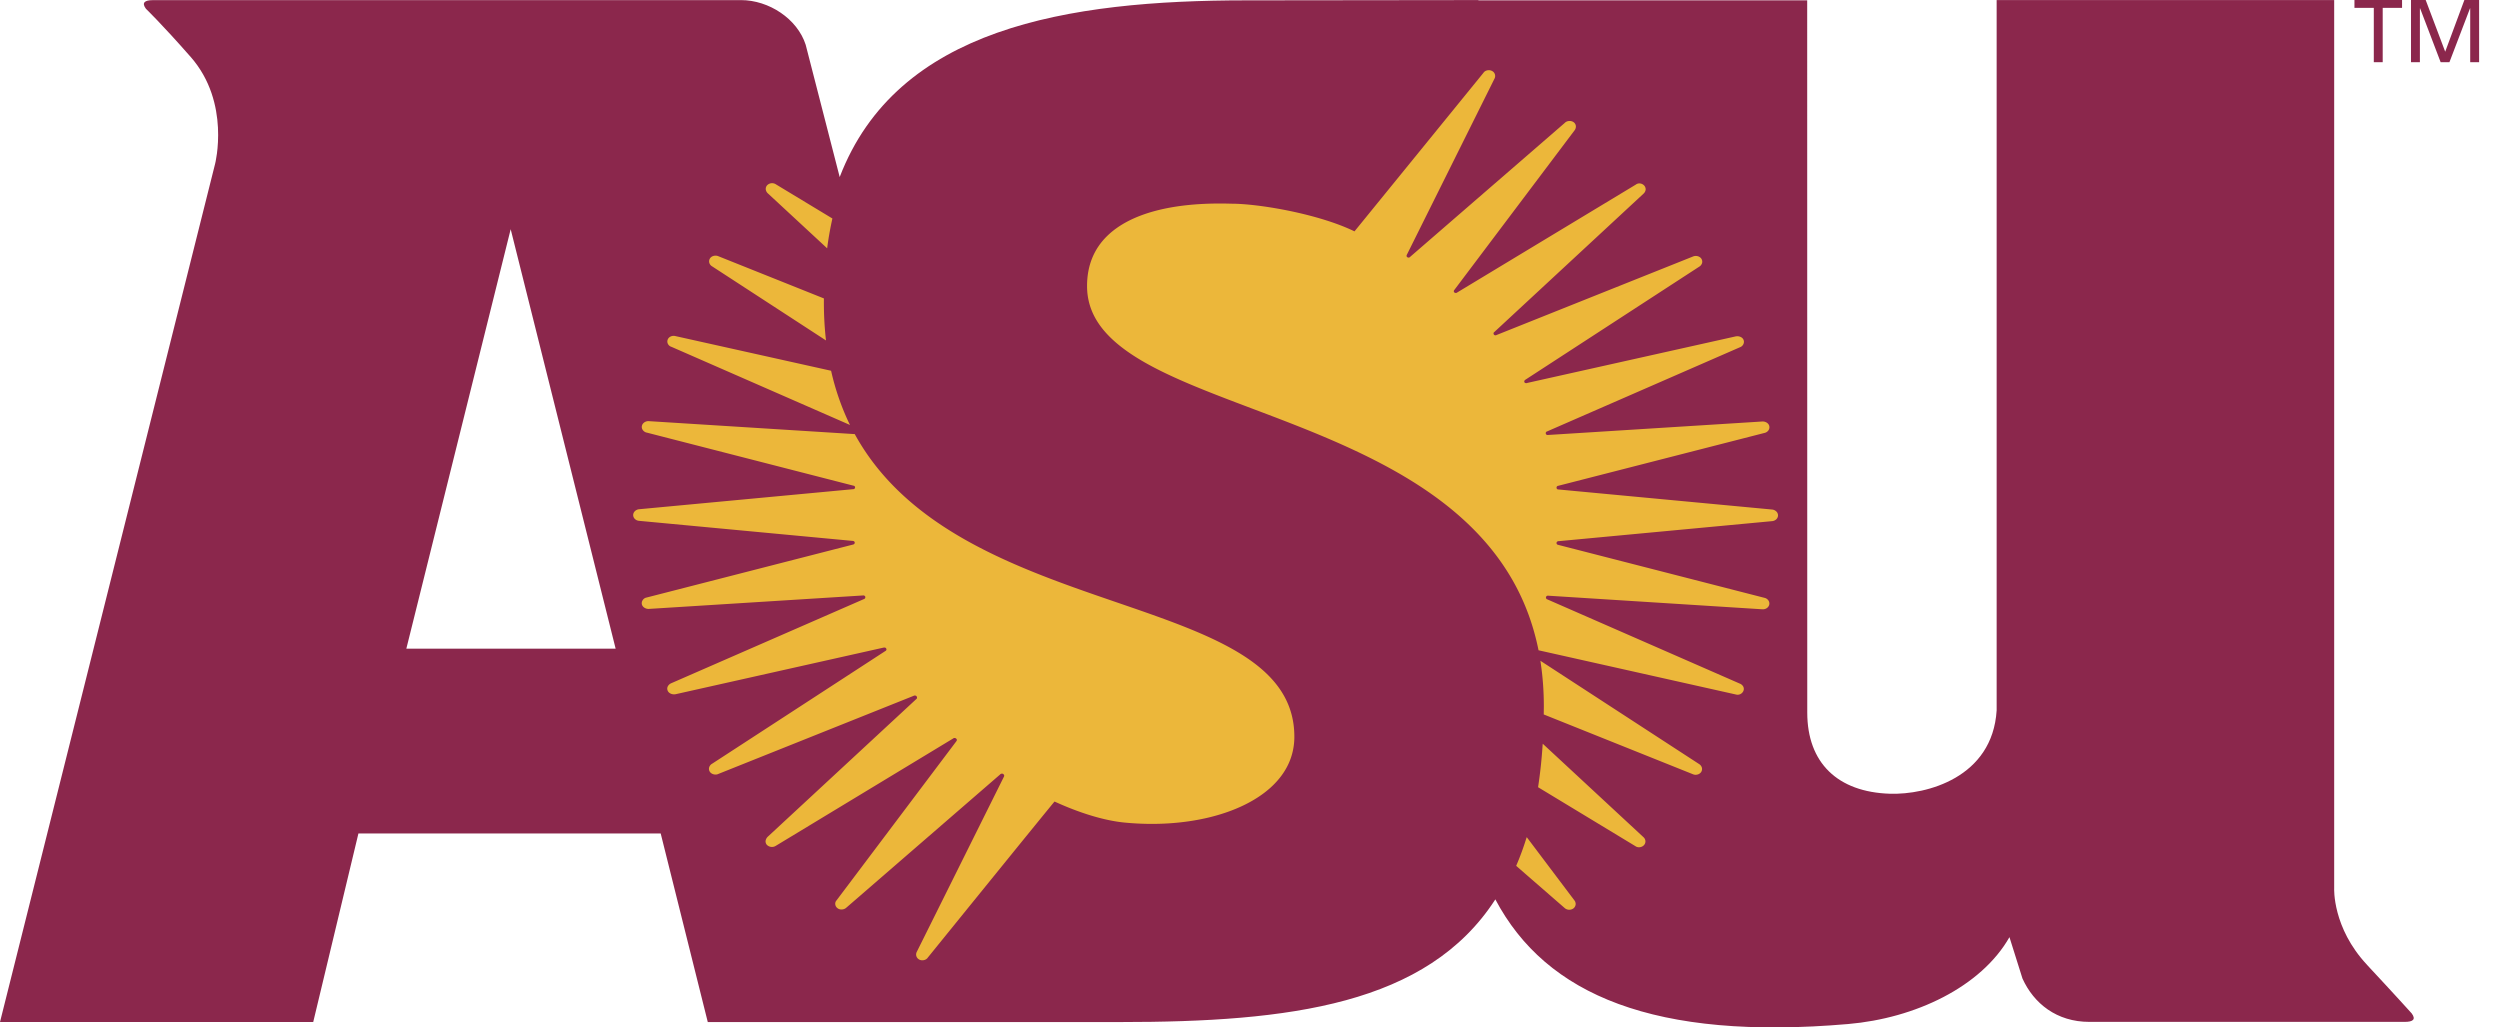 <svg fill="none" xmlns="http://www.w3.org/2000/svg" viewBox="0 0 73 30"><path fill-rule="evenodd" clip-rule="evenodd" d="M69.115 28.17c-1.014-1.084-.957-2.232-.957-2.232V.002h-9.856v20.742c-.123 1.965-2.048 2.467-3.116 2.433-1.529-.048-2.414-.903-2.414-2.37L52.77.01h-9.6l-.001-.008c-2.246 0-4.009.008-6.766.008-5.253 0-10.213.804-11.884 5.16l-.993-3.862C23.283.55 22.453.003 21.635.003h-1.289L7.501.004H4.467c-.247 0-.336.077-.206.252 0 0 .464.446 1.308 1.408 1.172 1.335.712 3.12.712 3.12L0 29.843h9.146l1.32-5.506h8.826l1.375 5.507h12.047c4.942 0 8.962-.503 10.95-3.582 1.483 2.806 4.673 4.125 10.3 3.64 1.96-.168 3.885-1.084 4.712-2.537l.38 1.208c.33.728.999 1.266 1.953 1.266h9.207c.245 0 .335-.072.206-.247 0 0-.491-.546-1.307-1.42Zm-57.25-9.229 3.047-12.248 3.065 12.249h-6.113Zm57.45-17.124h.26V.229h.565V0h-1.39v.229h.565v1.588ZM71.96 0l-.56 1.51-.57-1.51h-.429v1.817h.26V.244h.006l.6 1.573h.256l.601-1.573h.006v1.573h.26V0h-.43Z" fill="#8B274C"/><path fill-rule="evenodd" clip-rule="evenodd" d="m24.153 7.251.008-.064c.036-.263.083-.526.14-.784l.005-.023-1.649-.997a.203.203 0 0 0-.254.024.161.161 0 0 0-.043.122.19.19 0 0 0 .061.117l1.732 1.605Zm-.034 2.69-.008-.07a9.964 9.964 0 0 1-.053-1.157l-3.081-1.232c-.085-.037-.198-.012-.246.065a.155.155 0 0 0-.02.125.175.175 0 0 0 .084.106l3.324 2.163Zm-4.516.185 5.217 2.283-.04-.081a7.24 7.24 0 0 1-.507-1.48l-.005-.022-4.544-1.012c-.091-.024-.192.016-.226.099a.152.152 0 0 0 .004.126c.019.04.055.073.1.087Zm13.017 7.467c-2.86-.981-6.102-2.095-7.652-4.9l-.008-.017-6.007-.378c-.095-.01-.192.05-.21.139a.152.152 0 0 0 .027.12c.029.04.072.068.12.076l6.02 1.546c.019.003.041.01.05.025.006.01.009.021.008.033-.002.032-.032.05-.067.048l-6.232.584c-.096.005-.18.08-.18.17a.158.158 0 0 0 .049.114.196.196 0 0 0 .13.056l6.226.585c.032 0 .06.017.064.045a.06.06 0 0 1-.013.043c-.01.011-.02.015-.036.019l-6.033 1.548a.167.167 0 0 0-.107.072.156.156 0 0 0-.027.122c.018.087.118.144.21.137l6.24-.392c.033-.006.065.008.074.036a.06.06 0 0 1-.006.044.055.055 0 0 1-.033.025l-5.624 2.456a.204.204 0 0 0-.105.096.148.148 0 0 0-.002.122c.034.083.142.123.236.103l6.06-1.358c.054-.011.075.003.088.031a.04.04 0 0 1 .002.035.059.059 0 0 1-.033.034l-5.053 3.287a.185.185 0 0 0-.089.11.155.155 0 0 0 .02.126c.05.076.17.105.251.063l5.701-2.28c.027-.016.067-.01.085.014a.06.06 0 0 1 .012.05.038.038 0 0 1-.017.028l-4.34 4.022a.214.214 0 0 0-.064.124.151.151 0 0 0 .042.118.21.21 0 0 0 .26.022l5.173-3.131a.067.067 0 0 1 .087 0c.028.025.023.04.023.046-.001.016-.015.034-.015.034l-3.503 4.652a.14.14 0 0 0-.032.11.16.16 0 0 0 .068.114c.074.057.193.043.256-.018l4.488-3.887c.02-.025.063-.034.088-.017.022.015.032.032.033.048a.075.075 0 0 1-.01.036l-2.54 5.105a.173.173 0 0 0-.017.125.172.172 0 0 0 .087.107c.084.044.203.015.25-.06 0 0 3.692-4.558 3.7-4.555.74.34 1.466.559 2.046.614 1.748.169 3.383-.224 4.266-1.025.458-.417.69-.916.69-1.483 0-2.14-2.398-2.964-5.175-3.918Zm11.96 6.852-.02.061c-.08.256-.173.507-.278.754l-.01.023 1.418 1.233a.205.205 0 0 0 .253.01.17.17 0 0 0 .066-.117.17.17 0 0 0-.038-.12l-1.39-1.844Zm.468-2.728-.006.07a13.93 13.93 0 0 1-.127 1.178l-.004.021 2.842 1.721c.072.054.187.04.25-.028a.158.158 0 0 0 .043-.123.169.169 0 0 0-.057-.111l-2.941-2.728Zm-.068-2.422.01.073c.06.405.09.828.09 1.262l-.003.232 4.355 1.745c.083.038.194.01.243-.066a.159.159 0 0 0 .02-.125.184.184 0 0 0-.08-.105l-4.635-3.016Zm6.888-4.36a.203.203 0 0 0-.127-.057l-6.23-.585c-.032.003-.058-.018-.06-.047a.062.062 0 0 1 .012-.042.053.053 0 0 1 .035-.018l6.02-1.543a.192.192 0 0 0 .12-.076.158.158 0 0 0 .026-.122c-.017-.087-.112-.144-.212-.137l-6.244.393c-.031.008-.062-.008-.07-.036a.053.053 0 0 1 .017-.058.046.046 0 0 1 .017-.008l5.634-2.459a.173.173 0 0 0 .117-.154.155.155 0 0 0-.012-.063c-.033-.083-.143-.12-.235-.099l-6.077 1.357c-.03.014-.073.006-.085-.018a.053.053 0 0 1-.002-.043.082.082 0 0 1 .029-.032l5.075-3.3a.188.188 0 0 0 .085-.107.16.16 0 0 0-.02-.125c-.049-.076-.16-.103-.248-.065l-5.73 2.29c-.027.017-.062.013-.08-.01a.059.059 0 0 1-.011-.045.042.042 0 0 1 .02-.029l4.36-4.043a.189.189 0 0 0 .061-.115.163.163 0 0 0-.043-.122c-.063-.067-.17-.083-.242-.028l-5.216 3.15a.065.065 0 0 1-.085 0c-.01-.01-.016-.02-.016-.033 0-.013.005-.028.015-.039l3.509-4.658a.186.186 0 0 0 .041-.123.157.157 0 0 0-.065-.117c-.076-.056-.198-.046-.26.02l-4.508 3.905c-.02.026-.056.037-.083.02-.015-.009-.025-.019-.028-.034a.075.075 0 0 1 .006-.037l2.558-5.14a.164.164 0 0 0-.072-.232c-.084-.044-.2-.019-.248.056l-3.765 4.629c-1.041-.508-2.782-.808-3.59-.808-.014 0-.04 0-.071-.002-1.655-.04-2.886.286-3.56.944-.39.38-.588.872-.588 1.46 0 .808.456 1.47 1.435 2.084.875.549 2.09 1.007 3.379 1.494 1.679.634 3.583 1.353 5.142 2.428 1.79 1.233 2.842 2.74 3.223 4.612l.004.02 5.766 1.292a.184.184 0 0 0 .217-.106.149.149 0 0 0-.004-.124.194.194 0 0 0-.1-.088l-5.622-2.46a.052.052 0 0 1-.032-.024.059.059 0 0 1-.006-.046c.009-.028.041-.045.074-.037l6.24.396c.098.008.187-.051.205-.14a.155.155 0 0 0-.027-.12.189.189 0 0 0-.116-.075l-6.017-1.545a.059.059 0 0 1-.051-.039.047.047 0 0 1-.002-.02.059.059 0 0 1 .065-.05l6.223-.584a.204.204 0 0 0 .13-.055.16.16 0 0 0 .05-.114.158.158 0 0 0-.05-.115Z" fill="#ECB73A"/></svg>